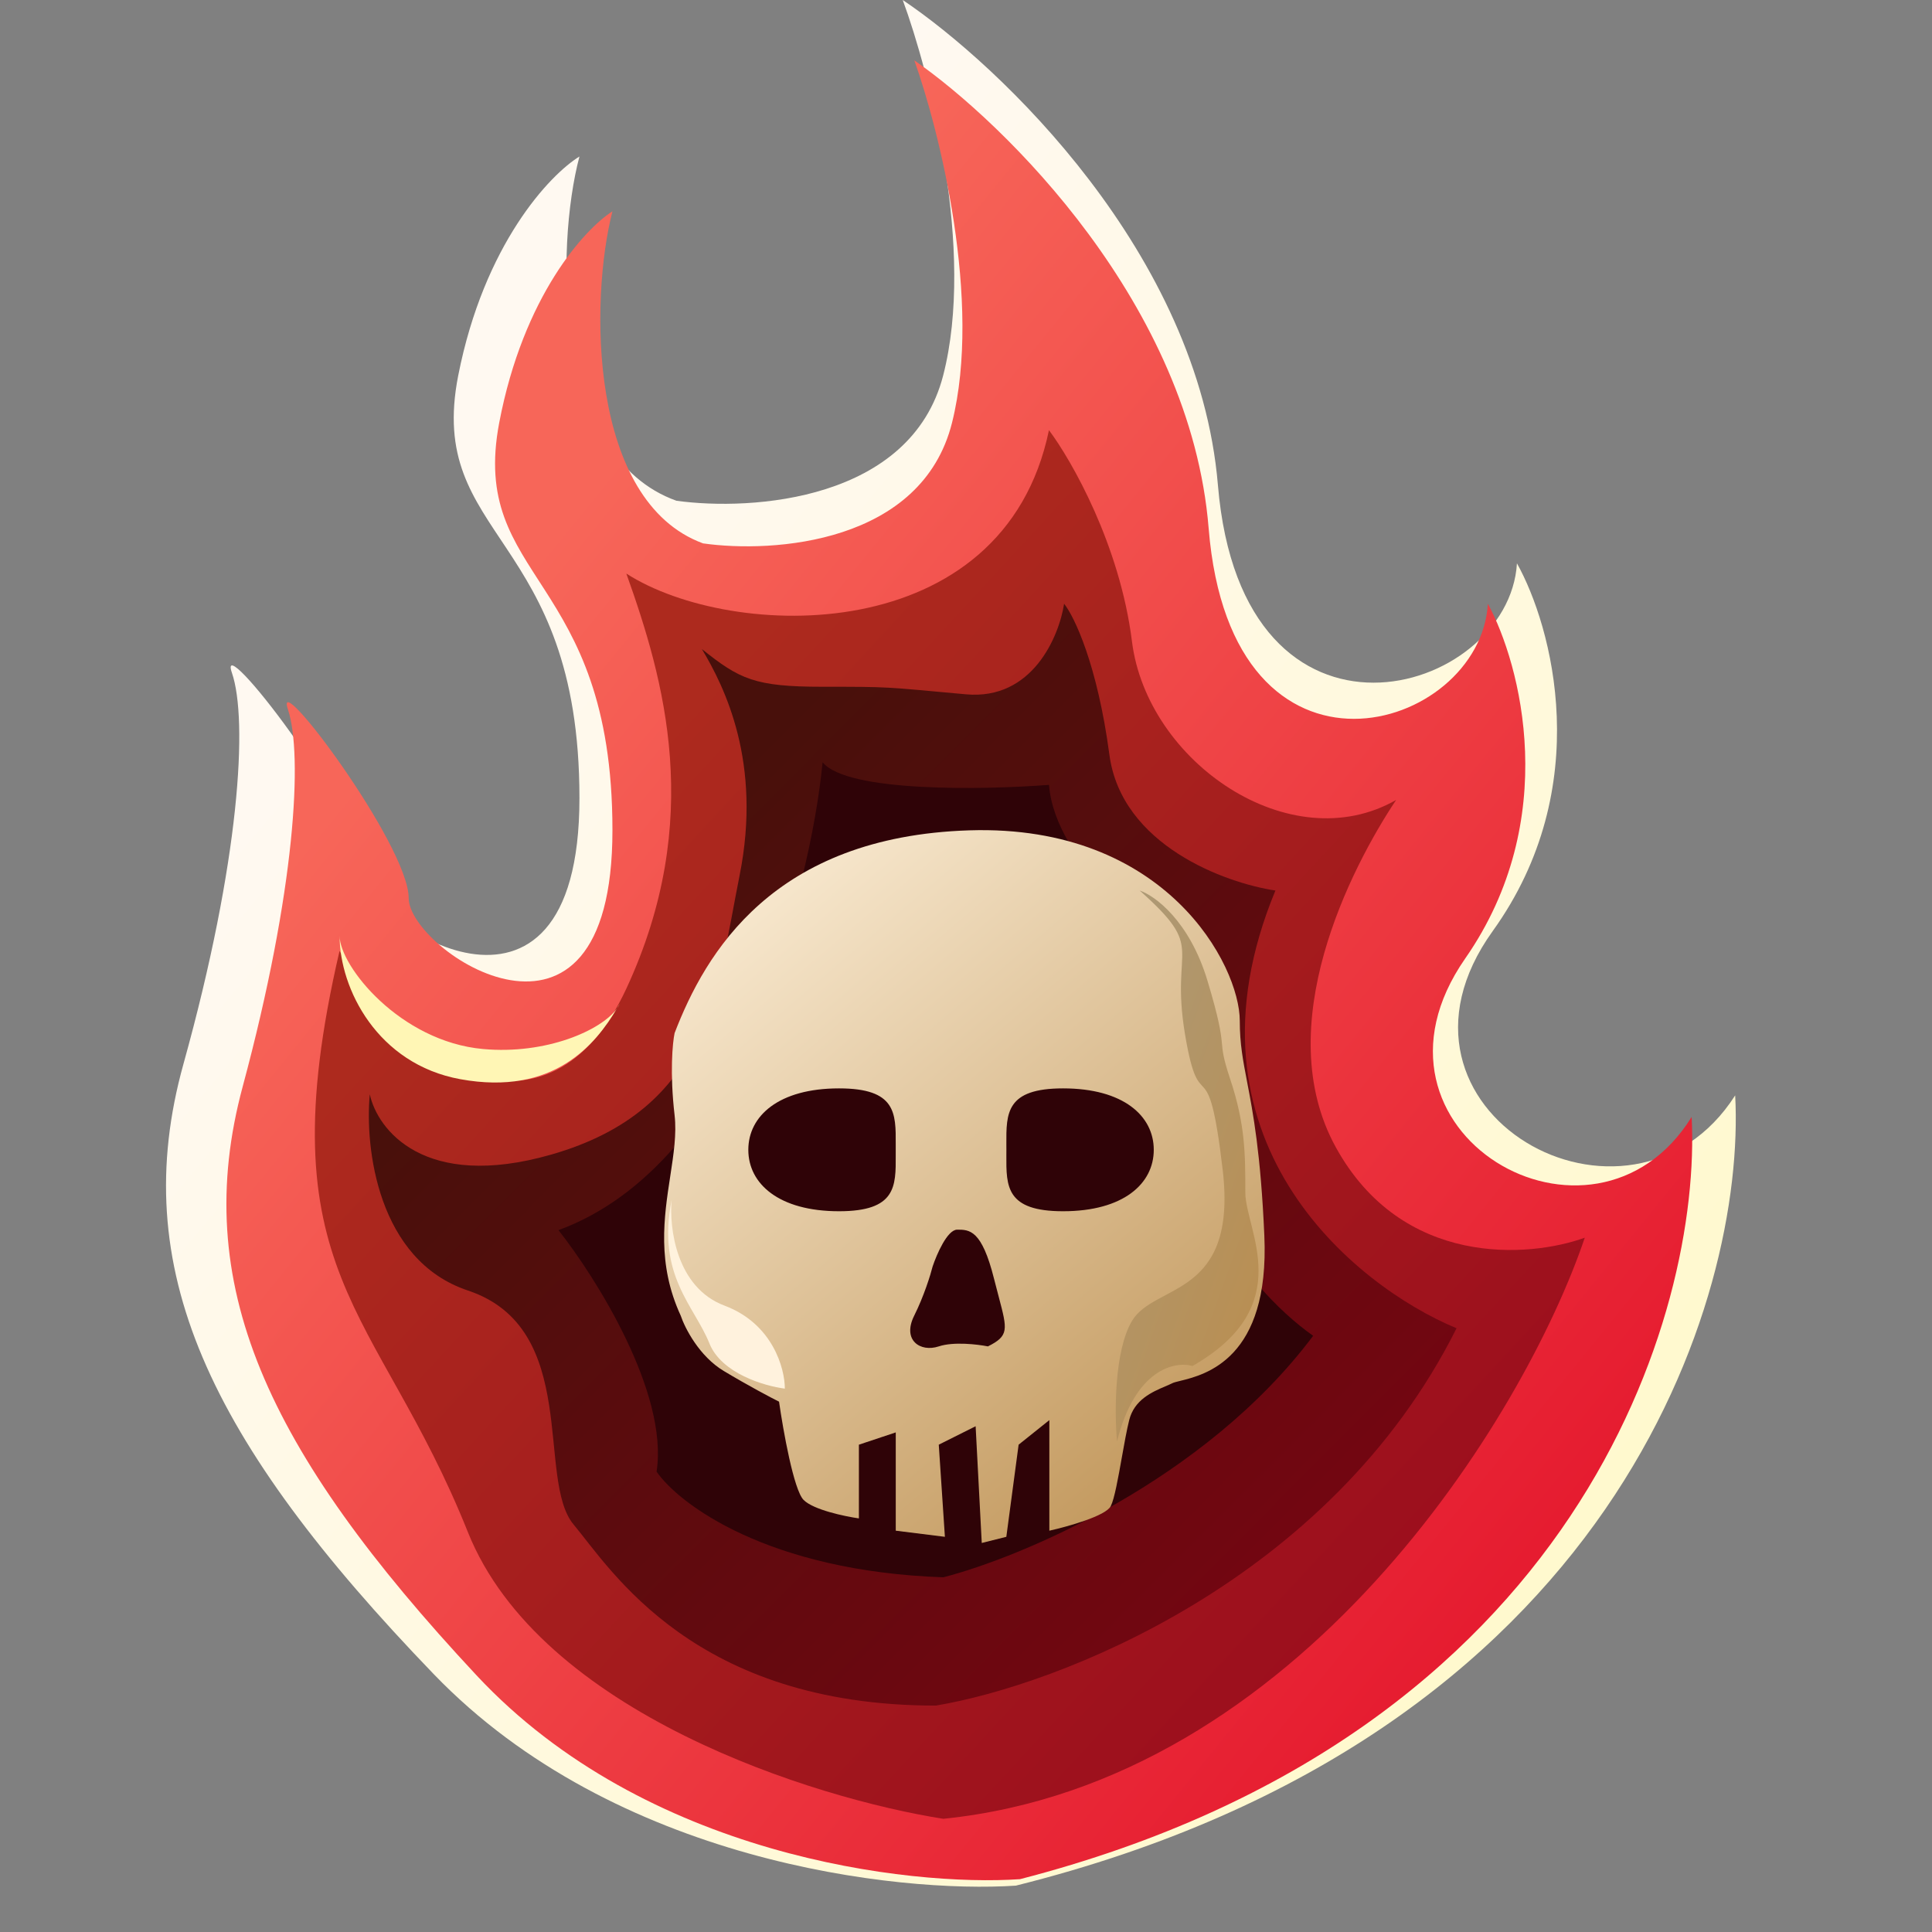<?xml version="1.0" encoding="utf-8"?>
<svg xmlns="http://www.w3.org/2000/svg" fill="none" height="64" viewBox="0 0 64 64" width="64">
<rect x="0" y="0" width="64" height="64" fill="#808080" stroke="none"/>
<path d="M14.376 55.466C20.373 61.687 29.726 62.724 33.652 62.464C53.571 57.488 57.837 42.939 57.48 36.286C53.999 41.729 45.164 36.805 49.448 30.843C52.875 26.074 51.411 20.735 50.251 18.662C49.984 23.068 41.149 25.66 40.345 16.07C39.703 8.398 33.117 2.16 29.904 0C30.797 2.419 32.314 8.294 31.243 12.441C30.172 16.588 24.907 16.934 22.408 16.588C18.338 15.137 18.392 8.208 19.195 5.184C18.213 5.789 16.036 8.087 15.179 12.441C14.108 17.884 19.195 17.625 19.195 26.437C19.195 35.249 11.966 30.584 11.966 28.77C11.966 26.956 7.147 20.735 7.683 22.29C8.218 23.845 7.951 28.511 6.076 35.25C4.202 41.989 6.88 47.691 14.376 55.466Z" fill="url(#paint0_linear_1769_1106)"/>
<path d="M15.788 55.5C21.388 61.5 30.122 62.5 33.788 62.25C52.388 57.45 56.372 43.417 56.038 37C52.788 42.25 44.538 37.5 48.538 31.75C51.738 27.15 50.372 22 49.288 20C49.038 24.25 40.788 26.75 40.038 17.5C39.438 10.1 33.288 4.083 30.288 2C31.122 4.333 32.538 10 31.538 14C30.538 18 25.622 18.333 23.288 18C19.488 16.6 19.538 9.917 20.288 7C19.372 7.583 17.338 9.8 16.538 14C15.538 19.25 20.288 19 20.288 27.5C20.288 36 13.538 31.5 13.538 29.75C13.538 28 9.038 22 9.538 23.5C10.038 25 9.788 29.5 8.038 36C6.288 42.5 8.788 48 15.788 55.5Z" fill="url(#paint1_linear_1769_1106)"/>
<path d="M15.498 50.75C17.898 56.75 26.998 59.583 31.248 60.25C43.048 59.05 50.498 46.917 52.498 41C50.665 41.667 46.448 42 44.248 38C42.048 34 44.748 28.75 46.248 26.5C42.748 28.5 37.998 25.25 37.498 21.25C37.098 18.05 35.498 15.25 34.748 14.25C33.248 21.5 24.248 21.25 20.748 19C21.998 22.5 23.348 27.15 20.748 32.75C18.148 38.35 13.123 35.25 11.248 31.5C8.748 42.25 12.498 43.25 15.498 50.75Z" fill="url(#paint2_linear_1769_1106)"/>
<path d="M11.25 31C11.25 32 13.25 34.5 16 34.75C18.096 34.941 19.921 34.129 20.435 33.411C20.468 33.356 20.499 33.302 20.529 33.25C20.506 33.303 20.474 33.357 20.435 33.411C19.736 34.584 18.35 36.314 15.25 35.75C12.5 35.25 11.25 32.75 11.25 31Z" fill="#FFF6B5"/>
<path d="M48.25 44C44.05 52.4 35 55.833 31 56.5C23 56.5 20.25 52 19 50.5C17.75 49 19.25 44 15.5 42.75C12.5 41.75 12.083 38 12.25 36.25C12.5 37.417 14.05 39.45 18.25 38.25C23.5 36.75 23.75 32.75 24.5 29C25.25 25.25 24 22.75 23.25 21.5C24.5 22.5 25 22.75 27.25 22.75C29.5 22.75 29.25 22.75 32 23C34.2 23.2 35.083 21.083 35.25 20C35.583 20.417 36.35 22 36.75 25C37.15 28 40.583 29.25 42.25 29.5C38.85 37.7 44.833 42.583 48.25 44Z" fill="url(#paint3_linear_1769_1106)"/>
<path d="M43.5 44.25C39.9 49.05 33.833 51.583 31.25 52.25C25.45 52.05 22.5 49.833 21.75 48.75C22.15 46.15 19.75 42.333 18.5 40.75C24.5 38.55 26.833 29.5 27.25 25.25C28.05 26.25 32.583 26.167 34.75 26C34.95 28.6 38.333 31.25 40 32.25C37.4 38.05 41.25 42.667 43.5 44.25Z" fill="#2F0307"/>
<path clip-rule="evenodd" d="M22.55 43.583C22.686 43.99 23.161 44.926 23.975 45.415C24.789 45.903 25.535 46.297 25.807 46.432C25.942 47.382 26.295 49.363 26.621 49.688C26.946 50.014 27.977 50.231 28.452 50.299V47.857L29.673 47.45V50.706L31.301 50.909L31.098 47.857L32.319 47.246L32.522 51.113L33.336 50.909L33.743 47.857L34.761 47.043V50.706C35.371 50.57 36.633 50.217 36.796 49.892C36.918 49.648 37.04 48.964 37.162 48.28C37.243 47.824 37.325 47.368 37.406 47.043C37.576 46.364 38.169 46.11 38.598 45.926C38.684 45.89 38.763 45.856 38.831 45.822C38.883 45.795 38.976 45.773 39.098 45.743C39.921 45.541 42.061 45.015 41.883 40.938C41.764 38.203 41.507 36.857 41.313 35.846C41.175 35.127 41.069 34.576 41.069 33.815C41.069 31.983 38.627 27.303 32.115 27.506C25.603 27.71 23.364 31.576 22.347 34.222C22.279 34.544 22.184 35.54 22.347 36.944C22.418 37.559 22.315 38.233 22.203 38.963C21.995 40.317 21.757 41.864 22.55 43.583ZM33.337 38.267C33.337 38.208 33.338 38.149 33.338 38.089C33.338 38.029 33.337 37.969 33.337 37.91C33.331 36.87 33.327 36.054 35.216 36.054C37.212 36.054 38.22 36.965 38.22 38.089C38.22 39.213 37.212 40.124 35.216 40.124C33.327 40.124 33.331 39.307 33.337 38.267ZM29.672 38.267L29.672 38.267C29.672 38.208 29.672 38.149 29.672 38.089C29.672 38.029 29.672 37.969 29.672 37.911L29.672 37.91C29.678 36.87 29.683 36.054 27.794 36.054C25.798 36.054 24.789 36.965 24.789 38.089C24.789 39.213 25.798 40.124 27.794 40.124C29.683 40.124 29.678 39.307 29.672 38.267ZM31.708 40.734C31.383 40.734 31.03 41.548 30.894 41.955C30.826 42.227 30.609 42.932 30.284 43.583C29.877 44.397 30.487 44.804 31.098 44.601C31.586 44.438 32.386 44.533 32.726 44.601C33.426 44.251 33.373 44.051 33.086 42.965L33.086 42.965C33.039 42.789 32.986 42.589 32.929 42.362C32.522 40.734 32.115 40.734 31.708 40.734Z" fill="url(#paint4_linear_1769_1106)" fill-rule="evenodd"/>
<path d="M23.999 43.25C22.399 42.65 22.165 40.667 22.249 39.75C21.749 42.25 22.999 43.25 23.499 44.5C23.899 45.5 25.332 45.917 25.999 46C25.999 45.333 25.599 43.85 23.999 43.25Z" fill="#FFF2DD"/>
<path d="M40.003 32.5C39.403 30.5 38.253 29.667 37.753 29.5C40.003 31.5 38.753 31.25 39.253 34.25C39.753 37.25 40.003 34.5 40.503 38.75C41.003 43 38.253 42.5 37.503 43.75C36.903 44.75 36.92 46.833 37.003 47.75C37.603 45.35 38.92 45.083 39.503 45.25C43.003 43.25 41.253 40.75 41.253 39.5C41.253 38.25 41.253 37.25 40.753 35.75C40.253 34.25 40.753 35 40.003 32.5Z" fill="url(#paint5_linear_1769_1106)"/>
<defs>
<linearGradient gradientUnits="userSpaceOnUse" id="paint0_linear_1769_1106" x1="52.887" x2="15.269" y1="50.048" y2="18.449">
<stop stop-color="#FFF9CE"/>
<stop offset="1" stop-color="#FFF9F1"/>
</linearGradient>
<linearGradient gradientUnits="userSpaceOnUse" id="paint1_linear_1769_1106" x1="51.75" x2="15.686" y1="50.274" y2="20.947">
<stop stop-color="#E61C30"/>
<stop offset="1" stop-color="#F76659"/>
</linearGradient>
<linearGradient gradientUnits="userSpaceOnUse" id="paint2_linear_1769_1106" x1="48.766" x2="20.747" y1="51.085" y2="25.214">
<stop stop-color="#9C0E1D"/>
<stop offset="1" stop-color="#AD2A1E"/>
</linearGradient>
<linearGradient gradientUnits="userSpaceOnUse" id="paint3_linear_1769_1106" x1="45.054" x2="22.75" y1="49.228" y2="26.999">
<stop stop-color="#730611"/>
<stop offset="1" stop-color="#48100B"/>
</linearGradient>
<linearGradient gradientUnits="userSpaceOnUse" id="paint4_linear_1769_1106" x1="22" x2="42" y1="27.5" y2="51">
<stop stop-color="#FFF3DE"/>
<stop offset="1" stop-color="#BB8D4D"/>
</linearGradient>
<linearGradient gradientUnits="userSpaceOnUse" id="paint5_linear_1769_1106" x1="36.961" x2="46.973" y1="29.5" y2="33.119">
<stop stop-color="#AC9A78"/>
<stop offset="1" stop-color="#BB8D4D"/>
</linearGradient>
</defs>
</svg>